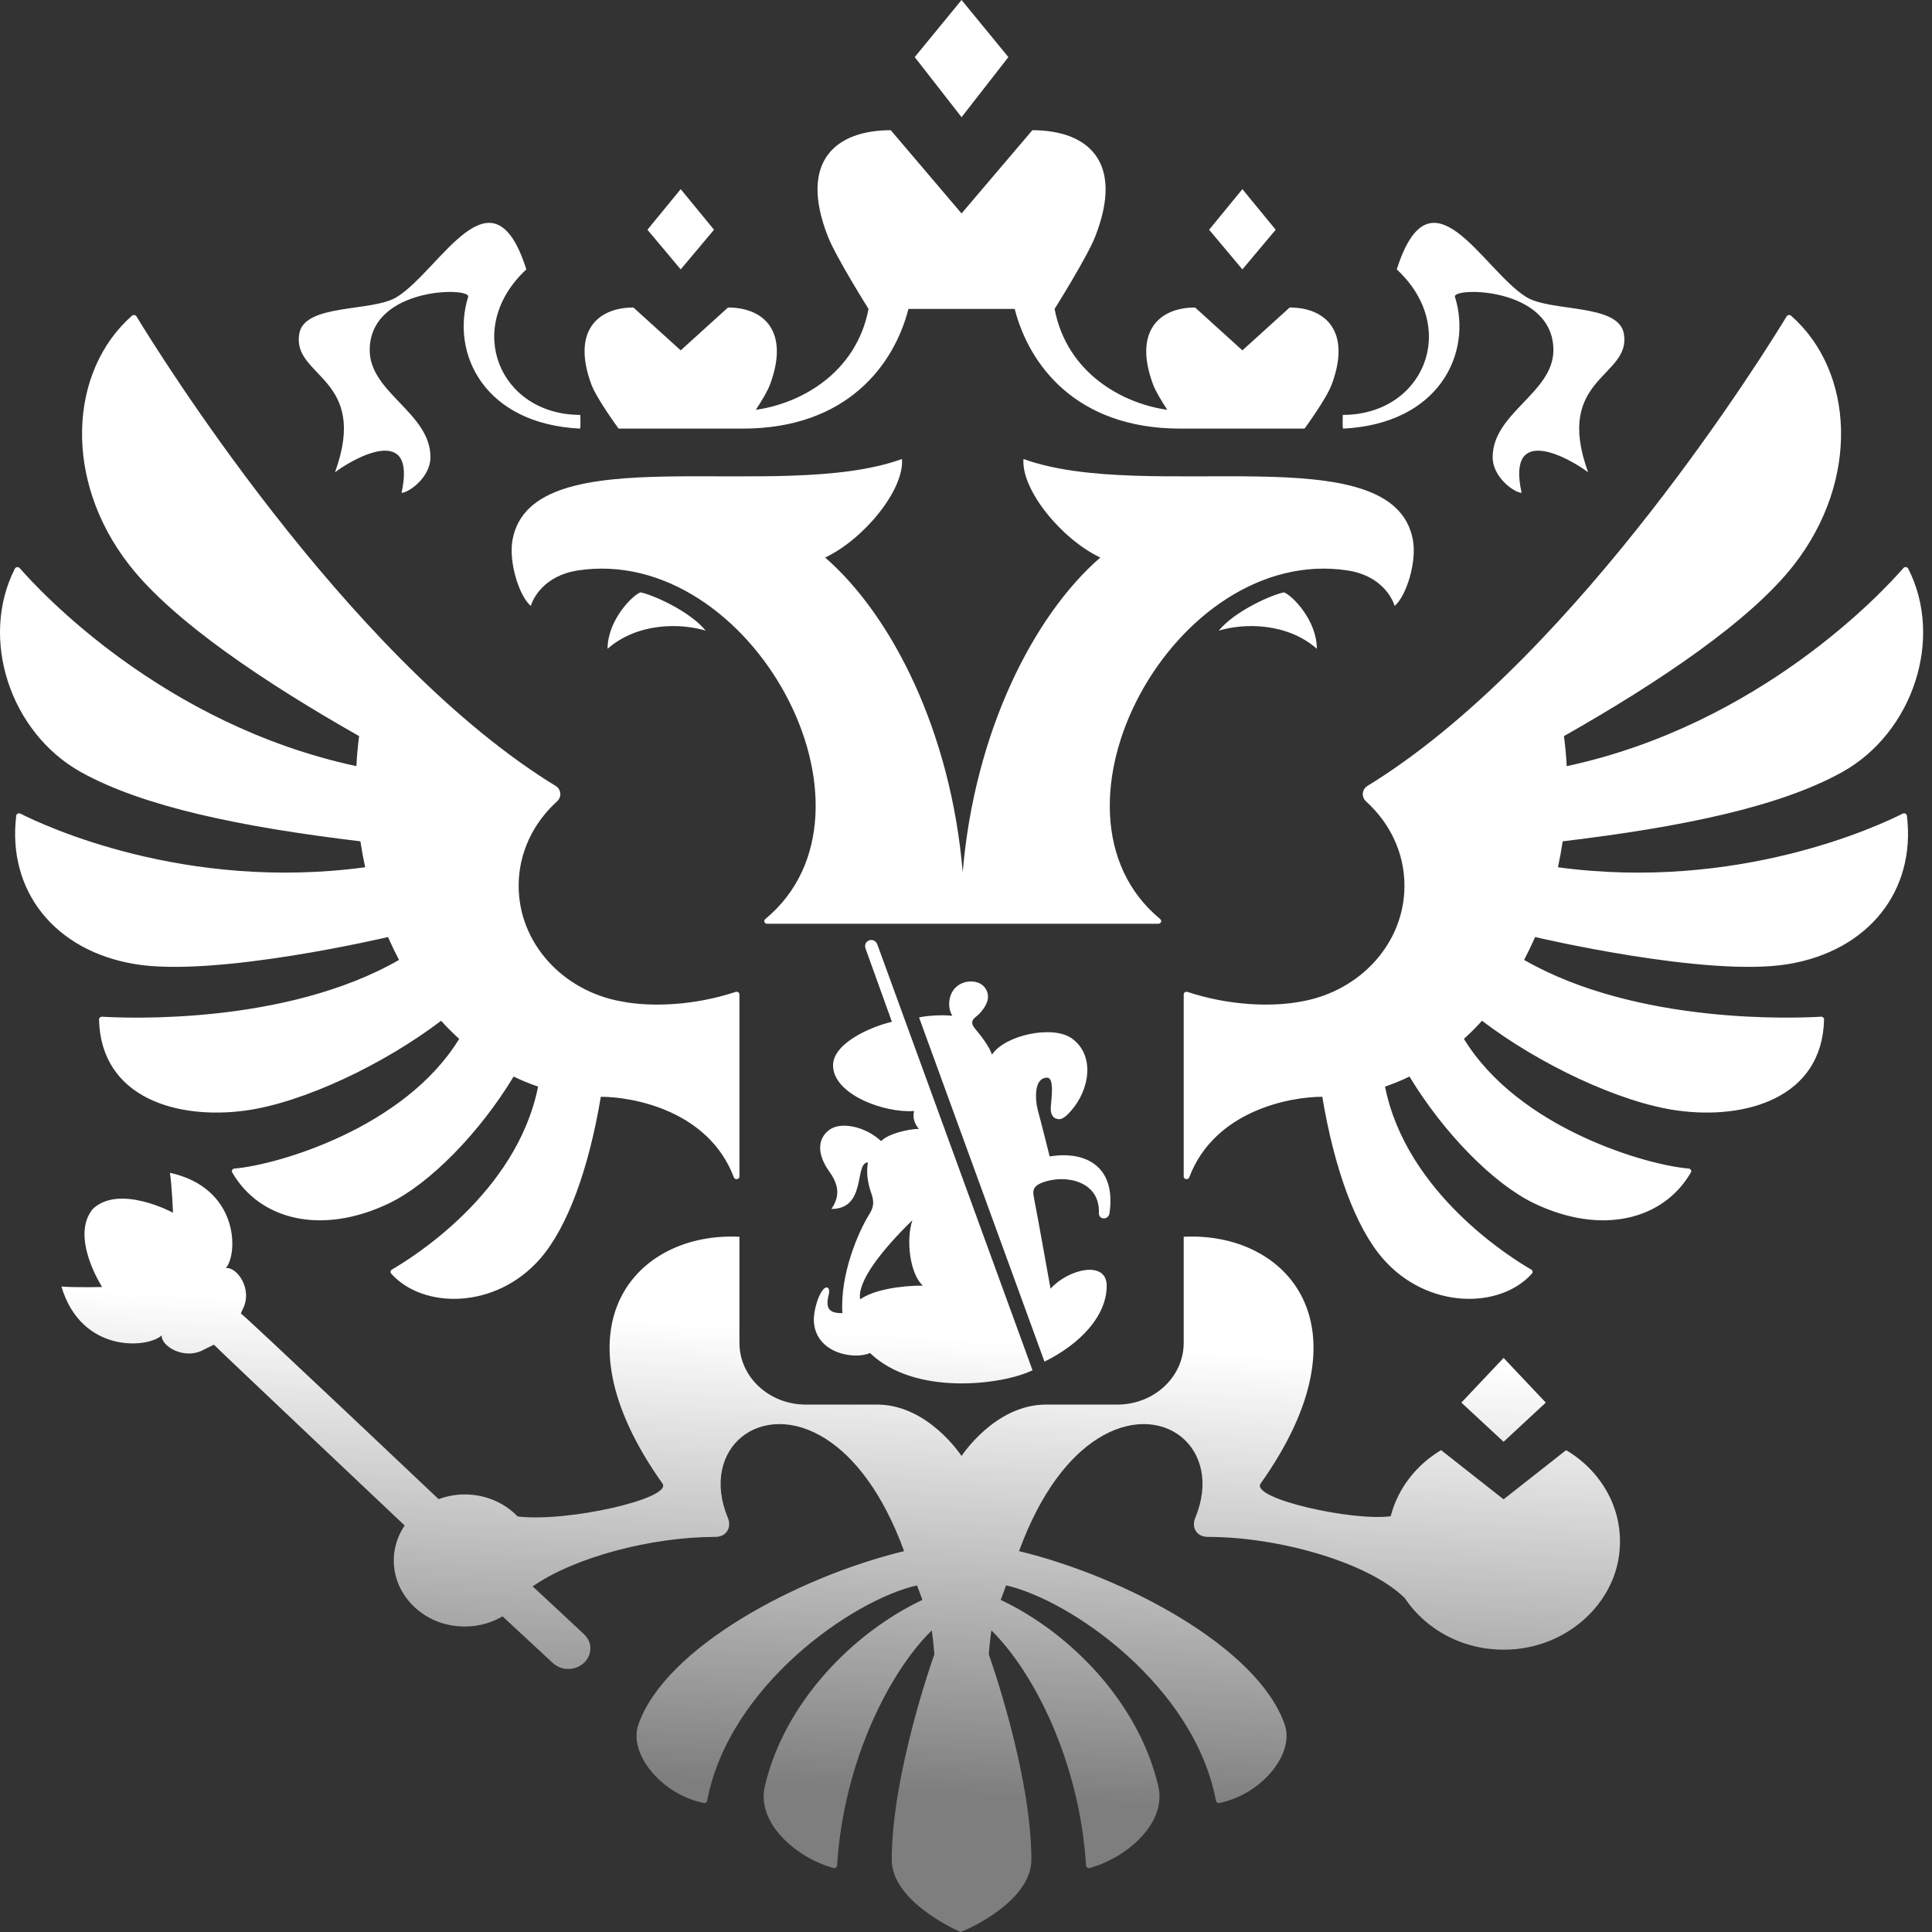 <?xml version="1.0" encoding="UTF-8"?> <svg xmlns="http://www.w3.org/2000/svg" width="559" height="559" viewBox="0 0 559 559" fill="none"><rect x="0" y="0" width="559" height="559" fill="#333333" stroke="none"/><path fill-rule="evenodd" clip-rule="evenodd" d="M381.014 187.712C372.316 180.086 359.804 180.26 352.626 182.476C357.329 176.701 368.28 171.966 371.508 171.392C373.966 172.313 381.014 179.557 381.014 187.712ZM408.789 156.131C403.069 125.528 331.948 145.805 296.131 132.806C295.444 141.727 307.157 156.022 318.361 161.313C299.21 177.933 282.016 211.419 278.547 252.33C275.088 211.419 257.894 177.933 238.744 161.313C249.947 156.022 261.669 141.727 260.974 132.806C225.157 145.805 154.035 125.528 148.304 156.131C147.099 162.607 150.215 172.478 153.582 175.315C154.183 173.263 157.328 166.549 167.242 165.043C217.349 157.472 259.183 234.698 221.421 265.922C220.846 266.397 221.169 267.273 221.949 267.273H335.163C335.933 267.273 336.259 266.397 335.693 265.922C297.92 234.698 339.755 157.472 389.861 165.043C399.785 166.549 402.918 173.263 403.522 175.314C406.888 172.478 410.004 162.609 408.789 156.131ZM420.976 85.893C420.077 83.001 449.456 82.929 449.456 101.318C449.456 113.642 431.883 119.479 431.883 132.269C431.883 138.225 438.291 142.595 440.257 142.595C435.731 122.061 454.447 132.806 459.501 136.647C449.457 109.034 472.068 109.208 469.842 96.547C468.293 87.699 448.641 90.372 441.528 85.893C428.907 77.948 413.976 47.033 404.136 77.948C422.48 94.979 411.806 120.045 388.519 120.045C388.519 120.045 388.388 123.721 388.602 124.013C416.378 122.653 426.059 102.24 420.976 85.893ZM96.927 136.647C101.982 132.806 120.696 122.061 116.181 142.595C118.136 142.595 124.545 138.225 124.545 132.269C124.545 119.479 106.97 113.642 106.97 101.318C106.97 82.928 136.351 83.001 135.45 85.893C130.377 102.239 140.061 122.654 167.835 124.013C168.039 123.721 167.909 120.045 167.909 120.045C144.632 120.045 133.957 94.978 152.293 77.948C142.452 47.033 127.521 77.948 114.9 85.893C107.788 90.373 88.135 87.699 86.587 96.547C84.369 109.208 106.97 109.035 96.927 136.647ZM175.792 187.711C184.5 180.085 197.011 180.259 204.181 182.475C199.497 176.7 188.527 171.966 185.308 171.391C182.85 172.313 175.792 179.557 175.792 187.711ZM291.763 16.52L278.213 0L264.665 16.52L278.214 33.906L291.763 16.52ZM369.107 66.472L359.471 54.731L349.845 66.472L359.471 77.947L369.107 66.472ZM447.259 405.824L435.045 392.898L422.831 405.824L435.045 417.162L447.259 405.824ZM206.591 66.47L196.954 54.73L187.328 66.47L196.954 77.946L206.591 66.47ZM178.991 124.011H214.928C245.141 124.011 258.738 105.466 262.846 89.384H293.589C297.698 105.467 311.283 124.012 341.508 124.012H377.445C377.445 124.012 383.731 115.483 385.307 111.26C390.984 96.063 383.731 88.975 373.15 88.975L359.471 101.372L345.791 88.975C335.21 88.975 327.958 96.063 333.634 111.26C334.358 113.204 336.092 116.057 337.732 118.566C324.981 116.814 308.705 108.086 305.134 89.384C305.134 89.384 314.556 74.416 316.922 68.359C325.417 46.577 314.567 37.673 298.699 37.673L278.212 61.756L257.728 37.673C241.86 37.673 231.009 46.577 239.513 68.359C241.87 74.417 251.301 89.385 251.301 89.385C247.721 108.087 231.446 116.815 218.694 118.567C220.345 116.058 222.07 113.204 222.793 111.261C228.459 96.064 221.226 88.975 210.634 88.975L196.956 101.372L183.278 88.975C172.687 88.975 165.453 96.064 171.12 111.261C172.696 115.484 178.991 124.011 178.991 124.011ZM550.532 235.408C543.594 238.921 502.901 257.985 450.772 250.933C451.312 248.447 451.77 245.943 452.145 243.426C486.839 239.275 515.041 233.392 533.014 223.394C553.5 211.992 562.459 184.773 552.118 164.522C551.85 164.011 551.109 163.921 550.737 164.348C545.072 170.871 509.44 209.63 453.305 221.679C453.162 218.772 452.896 215.872 452.508 212.986C479.772 197.524 506.389 179.708 519.067 163.418C538.228 138.788 536.465 107.373 518.233 91.354C518.044 91.192 517.794 91.119 517.547 91.154C517.3 91.189 517.08 91.329 516.943 91.537C511.175 101.051 457.183 188.32 397.904 225.993C397.18 226.456 396.451 226.909 395.716 227.352C394.018 228.384 393.833 230.591 395.28 231.904C402.114 238.098 406.362 246.718 406.362 256.288C406.362 272.925 393.536 286.763 376.583 289.764C367.967 291.433 355.53 290.949 343.585 287.001C343.048 286.826 342.491 287.182 342.491 287.721V340.419C342.491 341.266 343.781 341.476 344.087 340.663C351.347 321.426 373.085 317.338 382.592 317.338C386.014 337.9 392.125 354.931 400.064 364.098C412.99 378.994 434.098 378.785 443.252 368.485C443.403 368.315 443.468 368.085 443.428 367.861C443.388 367.636 443.248 367.443 443.047 367.335C437.669 364.244 406.898 345.353 400.739 314.393C403.171 313.554 405.543 312.604 407.817 311.482C417.749 327.92 432.206 342.561 443.845 348.152C463.395 357.531 481.293 352.969 489.232 339.241C489.519 338.757 489.167 338.155 488.582 338.101C476.489 337.133 439.375 326.497 423.572 300.582C425.381 298.921 427.152 297.188 428.803 295.346C445.338 307.933 468.719 319.062 485.458 321.334C505.044 323.997 527.237 317.749 527.775 294.972C527.784 294.515 527.376 294.141 526.895 294.17C519.929 294.588 473.828 296.595 440.98 277.74C442.121 275.571 443.185 273.362 444.17 271.117C444.17 271.117 493.805 282.849 517.323 278.962C540.694 275.104 554.382 257.681 551.739 236.009C551.665 235.468 551.034 235.153 550.532 235.408ZM112.256 271.12C113.244 273.364 114.311 275.573 115.455 277.742C82.616 296.588 36.534 294.599 29.542 294.172C29.05 294.144 28.642 294.536 28.651 294.983C29.2 317.751 51.383 323.999 70.968 321.336C87.7 319.065 111.089 307.936 127.623 295.348C129.284 297.191 131.046 298.924 132.853 300.584C117.042 326.497 79.937 337.134 67.843 338.102C67.259 338.156 66.916 338.758 67.195 339.242C75.133 352.97 93.032 357.531 112.591 348.153C124.221 342.562 138.679 327.921 148.612 311.484C150.892 312.605 153.266 313.554 155.687 314.394C149.529 345.354 118.758 364.245 113.378 367.336C113.18 367.446 113.041 367.639 113.002 367.862C112.962 368.086 113.026 368.315 113.174 368.486C122.328 378.785 143.446 378.995 156.372 364.099C164.312 354.931 170.413 337.9 173.835 317.34C183.35 317.34 205.078 321.428 212.34 340.664C212.655 341.477 213.944 341.266 213.944 340.419V287.721C213.944 287.183 213.379 286.827 212.841 287.001C200.896 290.949 188.46 291.434 179.854 289.764C162.892 286.764 150.066 272.926 150.066 256.288C150.066 246.717 154.323 238.088 161.148 231.894C162.604 230.59 162.409 228.382 160.721 227.352C159.98 226.908 159.244 226.454 158.514 225.992C99.272 188.338 45.307 101.133 39.492 91.554C39.222 91.107 38.574 91.016 38.174 91.362C19.97 107.389 18.199 138.795 37.358 163.416C50.036 179.706 76.651 197.522 103.908 212.985C103.524 215.87 103.261 218.769 103.12 221.677C47.032 209.636 11.429 170.94 5.707 164.373C5.327 163.926 4.565 164.017 4.306 164.528C-6.014 184.788 2.944 211.989 23.412 223.392C41.385 233.389 69.587 239.273 104.28 243.423C104.655 245.94 105.113 248.444 105.652 250.931C53.579 257.973 12.904 238.955 5.911 235.414C5.392 235.15 4.761 235.479 4.696 236.026C2.064 257.7 15.742 275.104 39.112 278.962C62.621 282.849 112.256 271.12 112.256 271.12ZM435.044 433.809L416.96 419.579C409.745 423.876 404.44 430.701 402.381 438.699C391.503 440.223 361.844 433.637 364.727 429.269C397.233 383.549 372.37 356.329 342.49 357.843V388.548C342.49 398.409 333.883 406.399 323.283 406.399H302.65C287.848 406.399 278.212 421.278 278.212 421.278C278.212 421.278 268.578 406.399 253.777 406.399H233.142C222.534 406.399 213.946 398.409 213.946 388.548V357.844C184.066 356.331 159.183 383.551 191.698 429.269C194.555 433.593 164.071 440.517 149.771 438.765C146.006 434.86 140.57 432.398 134.486 432.398C131.9 432.398 129.334 432.859 126.909 433.757C126.909 433.757 70.72 380.558 69.69 380.038L70.154 378.961C73.353 372.978 68.457 366.456 65.36 366.912C68.957 362.598 69.126 343.705 49.167 339.336C49.751 343.131 50.047 350.876 50.047 350.876C50.047 350.876 34.644 342.547 26.91 349.734C20.113 357.781 29.544 372.376 29.544 372.376C29.544 372.376 21.662 372.567 17.776 372.239C23.489 391.559 42.649 390.19 46.795 386.378C46.525 389.452 53.454 393.83 59.323 390.318L61.901 389.069C62.356 389.679 117.082 441.383 117.082 441.383C114.568 445.114 113.372 449.693 114.197 454.573C115.495 462.2 121.85 468.521 129.964 470.162C135.694 471.313 141.083 470.199 145.404 467.672L159.89 481.118C161.18 482.286 162.924 483.015 164.87 482.879C168.413 482.641 171.065 479.767 170.797 476.475C170.685 474.988 169.925 473.712 168.877 472.745C168.645 472.489 154.122 459.006 154.122 459.006C166.102 450.604 188.425 444.686 206.954 444.686C210.21 444.686 211.739 441.931 210.618 439.229C202.224 419.043 220.272 404.421 238.94 416.325C247.083 421.516 255.356 431.741 261.588 448.799C230.956 456.216 192.498 476.647 184.717 498.952C181.721 507.563 191.616 519.302 203.635 521.666C203.848 521.713 204.071 521.673 204.254 521.554C204.437 521.436 204.564 521.249 204.609 521.036C210.888 487.74 246.694 462.928 265.326 458.714C266.263 461.222 265.956 460.411 266.893 462.909C246.601 472.506 226.922 492.748 221.302 516.81C218.724 527.83 231.012 537.764 241.157 540.483C241.667 540.619 242.168 540.264 242.196 539.771C244.125 509.34 257.563 483.498 269.6 471.74C269.93 474.038 270.177 476.347 270.343 478.663C270.343 478.663 258.018 513.007 258.018 538.065C258.018 549.722 275.341 557.86 277.901 559C281.1 557.86 298.415 549.722 298.415 538.065C298.415 513.006 286.09 478.663 286.09 478.663C286.258 476.347 286.509 474.038 286.841 471.74C298.87 483.498 312.316 509.331 314.236 539.761C314.264 540.254 314.774 540.619 315.274 540.482C325.43 537.765 337.709 527.831 335.139 516.812C329.509 492.748 309.84 472.508 289.548 462.911C290.475 460.411 290.169 461.223 291.106 458.714C309.747 462.929 345.545 487.739 351.823 521.035C351.868 521.248 351.997 521.434 352.179 521.552C352.362 521.671 352.585 521.711 352.797 521.665C364.807 519.303 374.72 507.562 371.706 498.953C363.945 476.648 325.476 456.217 294.845 448.8C301.085 431.742 309.357 421.516 317.5 416.326C336.159 404.422 354.206 419.045 345.813 439.232C344.691 441.931 346.212 444.686 349.477 444.686C370.435 444.686 396.253 452.257 406.472 462.41C413.002 472.207 425.067 478.474 438.681 477.132C454.15 475.618 466.763 463.996 468.506 449.63C470.027 437.042 463.517 425.739 453.14 419.582L435.044 433.809ZM301.75 342.106C308.195 339.718 318.295 341.651 317.951 350.955C317.868 353.061 320.827 353.061 321.04 350.908C322.969 336.98 313.556 332.965 303.707 334.599C302.483 329.809 301.482 325.623 300.341 321.472C299.433 318.117 299.098 311.812 302.985 311.812C305.081 311.812 304.237 317.678 304.043 320.204C303.866 322.421 304.663 323.762 306.463 323.826C307.586 323.871 308.987 322.44 309.821 321.49C315.46 315.114 316.767 305.245 310.164 300.484C304.638 296.487 290.8 299.461 286.997 305.153C286.423 303.009 283.677 299.47 282.36 297.927C281.081 296.424 280.747 295.393 282.518 294.07C283.353 293.431 285.876 290.924 285.876 288.333C285.876 286.8 284.688 283.972 280.914 283.972C277.937 283.972 274.627 286.034 274.627 290.631C274.627 291.653 274.877 292.749 275.535 293.926C273.652 293.615 268.543 293.743 265.918 294.39L302.207 393.974C312.594 388.847 320.208 380.729 320.208 372.018C320.208 364.592 309.272 367.055 303.959 372.848C302.252 363.434 300.731 354.741 299.072 346.074C298.619 343.685 299.83 342.827 301.75 342.106ZM250.437 274.46L258.061 295.64C251.532 297.192 241.034 301.952 241.034 308.255C241.034 316.649 255.882 322.112 264.47 321.455C264.043 323.371 264.535 325.076 265.87 326.636C262.754 326.636 256.875 328.086 254.945 330.166C250.392 325.924 243.269 324.383 239.884 326.964C236.481 329.564 236.38 333.97 239.931 338.951C242.406 342.399 243.335 345.802 240.552 349.796C250.902 349.796 247.09 336.342 251.143 336.342C250.614 338.951 250.939 341.97 252.117 345.318C252.896 347.543 252.896 349.122 251.561 351.265C248.223 356.602 243.03 368.861 243.734 379.945C240.34 379.925 238.615 379.095 239.812 374.462C240.256 372.736 239.19 371.506 237.781 373.632C236.222 375.976 235.471 379.98 235.471 381.694C235.471 391.565 247.229 393.553 251.718 391.465C264.702 404.029 290.206 400.678 298.747 396.464L253.843 273.254C252.924 270.928 249.631 272.042 250.437 274.46ZM248.879 375.949C247.952 370.876 255.009 361.81 263.987 353.062C262.076 358.763 263.263 368.587 267.009 371.972C260.499 371.972 252.764 373.194 248.879 375.949Z" fill="url(#paint0_linear_2634_7949)"></path><defs><linearGradient id="paint0_linear_2634_7949" x1="431.76" y1="395.931" x2="424.41" y2="527.428" gradientUnits="userSpaceOnUse"><stop stop-color="white"></stop><stop offset="1" stop-color="white" stop-opacity="0.37"></stop></linearGradient></defs></svg> 